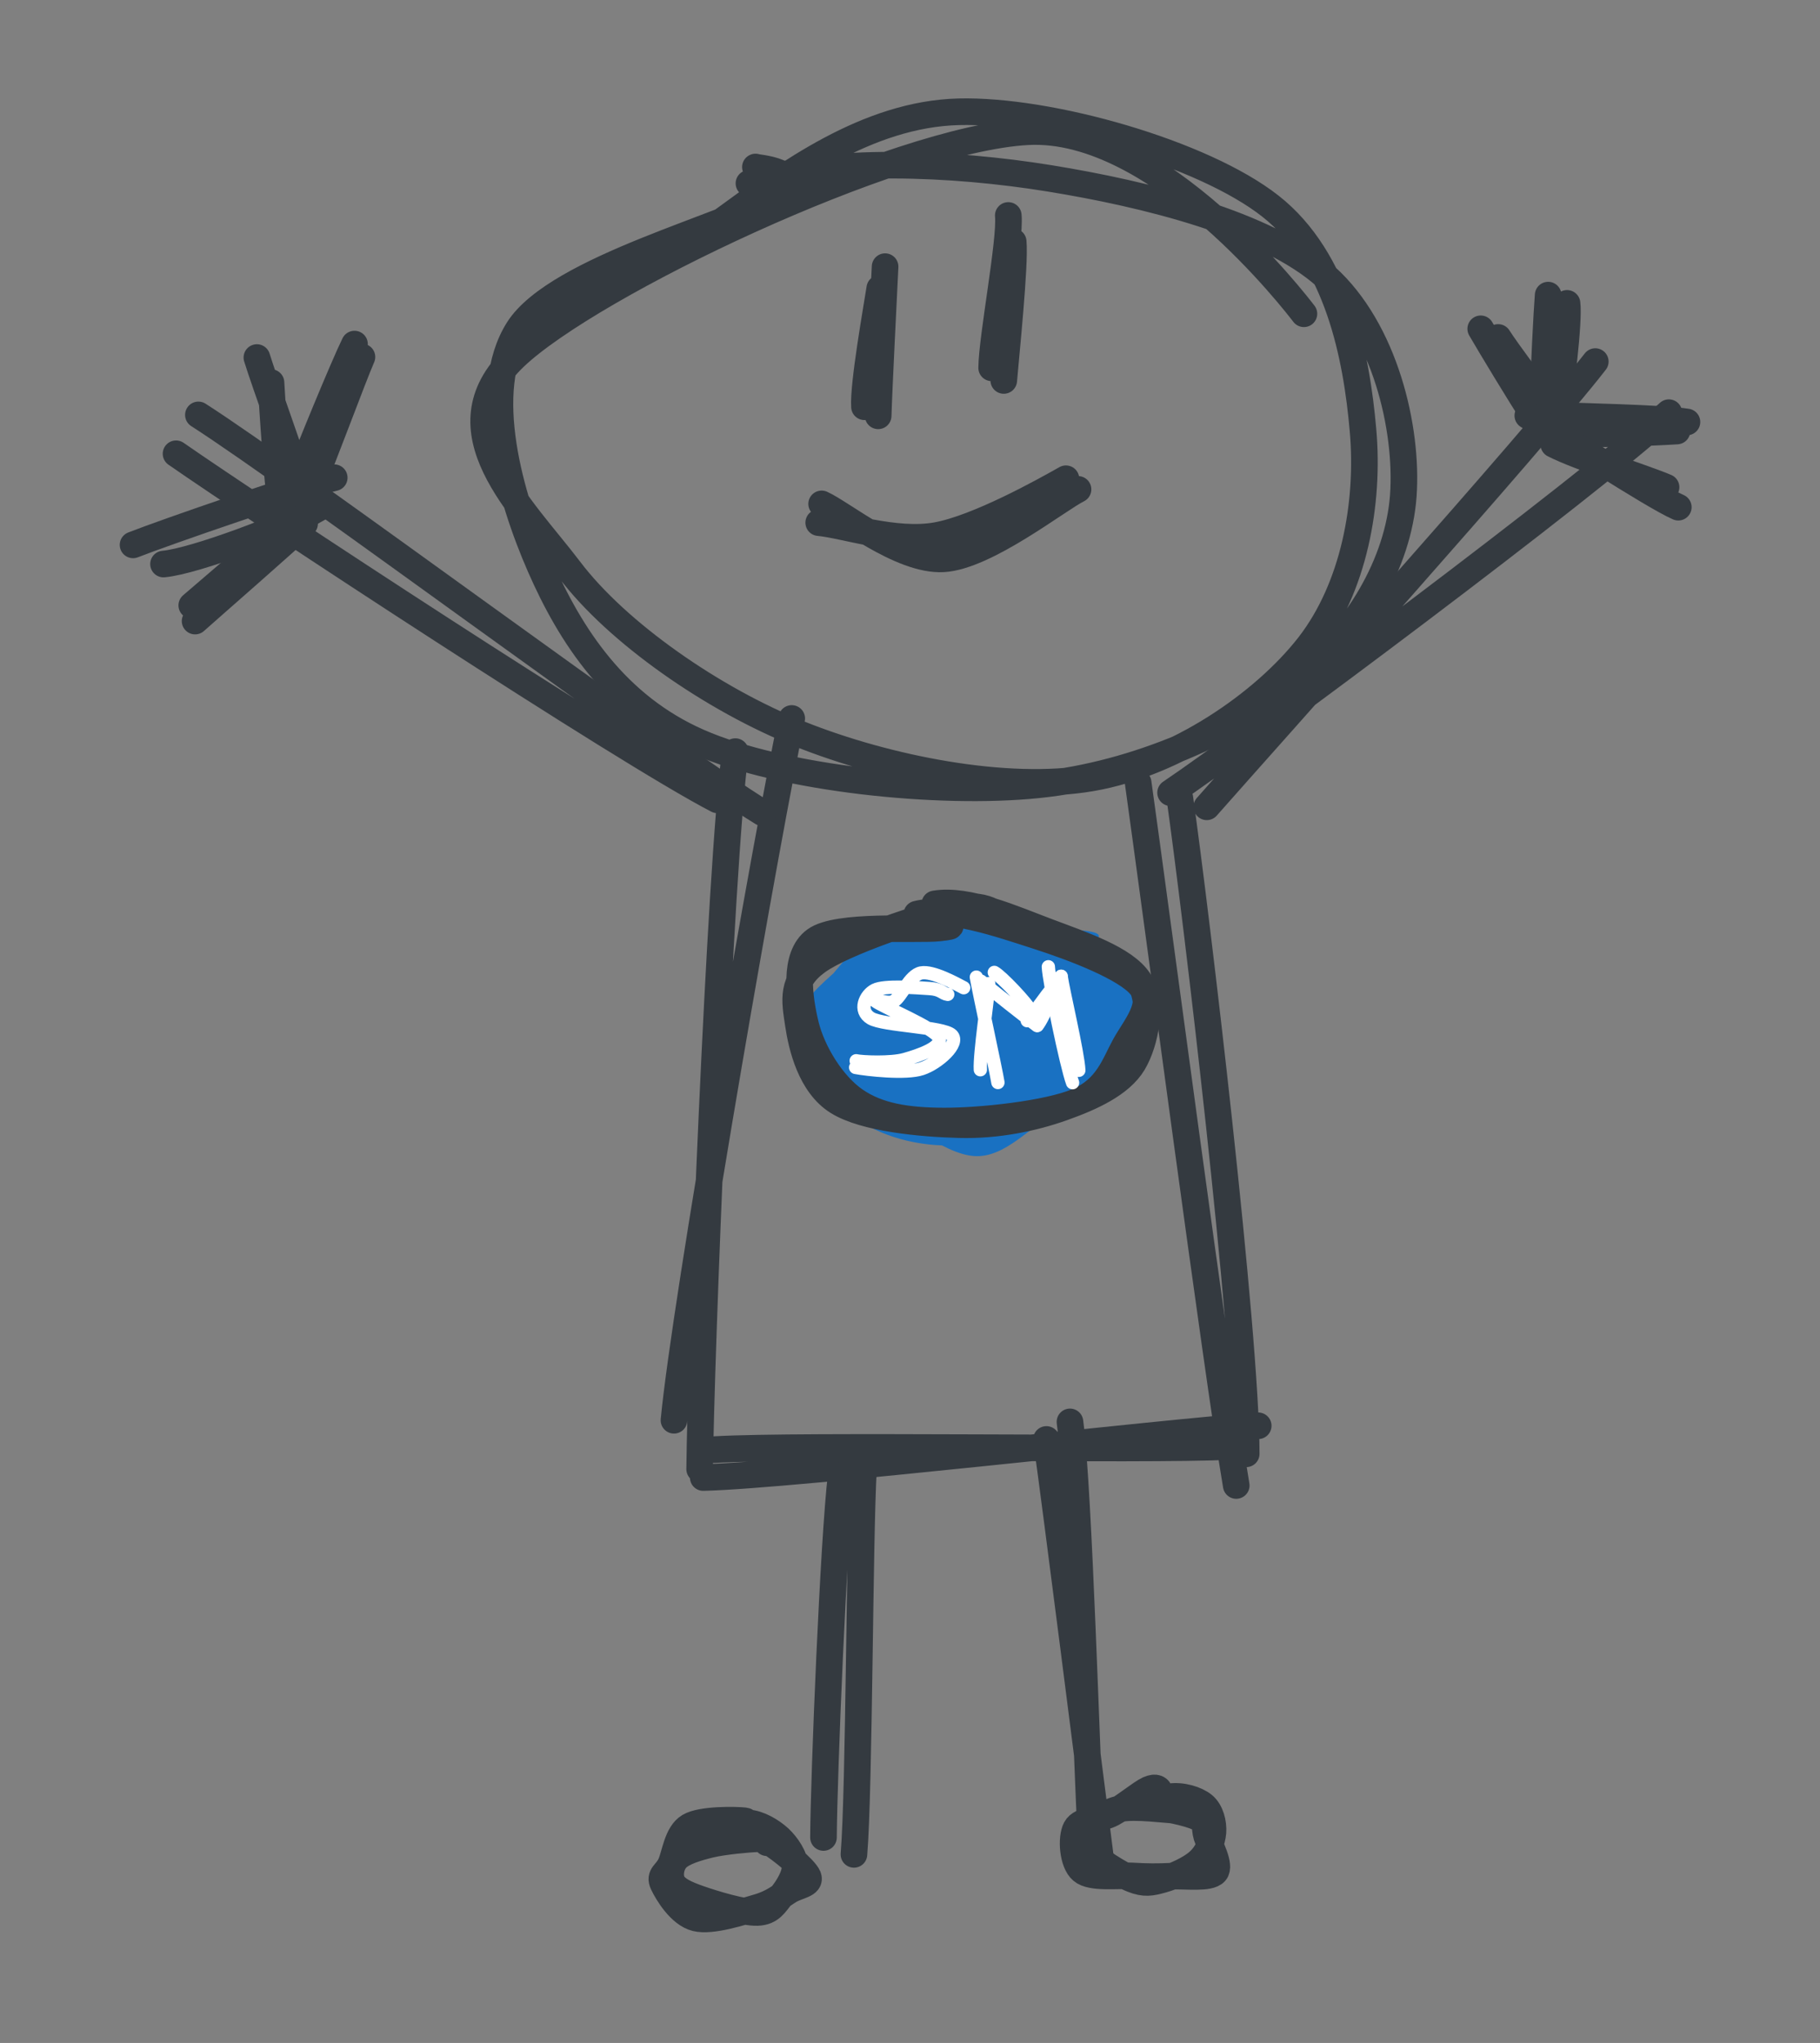 <?xml version="1.0" standalone="no"?>
<!DOCTYPE svg PUBLIC "-//W3C//DTD SVG 1.1//EN" "http://www.w3.org/Graphics/SVG/1.1/DTD/svg11.dtd">
<svg version="1.1" xmlns="http://www.w3.org/2000/svg" viewBox="0 0 136.788 153.529" width="136.788" height="153.529"><rect x="0" y="0" width="136.788" height="153.529" fill="#808080" stroke="none"/><!-- svg-source:excalidraw --><defs><style class="style-fonts">
      </style></defs><g stroke-linecap="round" transform="translate(39.3 10) rotate(0 32.084 24.218)"><path d="M15.04 6.56 C19.82 3.07, 25.88 -1.42, 32.74 -1.6 C39.59 -1.78, 51.11 1.5, 56.18 5.49 C61.25 9.47, 62.66 16.81, 63.14 22.32 C63.63 27.83, 62.46 34.16, 59.07 38.52 C55.67 42.88, 49.12 47.36, 42.75 48.46 C36.38 49.57, 27.37 47.78, 20.83 45.17 C14.29 42.57, 7.08 37.54, 3.51 32.82 C-0.07 28.1, -6.37 22.34, -0.64 16.85 C5.1 11.36, 28.03 0.44, 37.92 -0.1 C47.81 -0.65, 58.21 12.94, 58.7 13.58 M16.99 3.78 C23 1.81, 32.34 2.23, 39.56 3.4 C46.79 4.57, 55.91 6.81, 60.35 10.79 C64.78 14.77, 66.53 22.19, 66.17 27.25 C65.8 32.32, 62.72 37.57, 58.15 41.19 C53.57 44.81, 46.2 48.22, 38.71 48.98 C31.22 49.75, 19.46 48.51, 13.22 45.77 C6.98 43.04, 3.55 37.72, 1.29 32.55 C-0.97 27.38, -3.27 19.38, -0.35 14.76 C2.57 10.15, 15.86 6.89, 18.83 4.86 C21.8 2.82, 17.29 2.6, 17.48 2.55" stroke="#343a40" stroke-width="2" fill="none"></path></g><g stroke-linecap="round"><g transform="translate(57.015 56.533) rotate(0 -2.502 25.7)"><path d="M-1.75 -0.05 C-2.92 8.82, -4.35 45.68, -4.43 53.87 M2.49 -2.54 C0.77 5.54, -5.51 41.28, -6.36 50.2" stroke="#343a40" stroke-width="2" fill="none"></path></g></g><mask></mask><g stroke-linecap="round"><g transform="translate(88.103 57.484) rotate(0 1.407 27.037)"><path d="M0.57 2.47 C1.79 11.11, 5.57 42.76, 5.56 51.77 M-2.56 1.34 C-1.31 10.26, 3.37 45.65, 4.81 54.15" stroke="#343a40" stroke-width="2" fill="none"></path></g></g><mask></mask><g stroke-linecap="round"><g transform="translate(52.525 109.927) rotate(0 20.427 -1.138)"><path d="M1.18 -0.99 C7.78 -1.37, 33.38 -0.92, 39.86 -1.22 M0.33 1.11 C7.28 0.94, 35.01 -2.31, 42.04 -2.78" stroke="#343a40" stroke-width="2" fill="none"></path></g></g><mask></mask><g stroke-linecap="round"><g transform="translate(64.221 109.796) rotate(0 -0.761 14.4)"><path d="M-1 1.06 C-1.58 5.94, -2.3 23.62, -2.33 28.29 M0.68 0.57 C0.37 5.69, 0.37 24.57, -0.04 29.56" stroke="#343a40" stroke-width="2" fill="none"></path></g></g><mask></mask><g stroke-linecap="round"><g transform="translate(79.447 108.684) rotate(0 1.473 15.484)"><path d="M-0.8 -0.51 C-0.09 4.51, 2.6 25.78, 3.3 31.22 M0.97 -1.83 C1.65 3.33, 2.23 23.86, 2.54 29.22" stroke="#343a40" stroke-width="2" fill="none"></path></g></g><mask></mask><g stroke-linecap="round" transform="translate(81.713 135.386) rotate(0 4.994 2.959)"><path d="M6.21 -0.36 C7.14 -0.49, 8.2 -0.16, 8.74 0.28 C9.28 0.73, 9.5 1.61, 9.45 2.31 C9.39 3.01, 9.05 3.88, 8.41 4.47 C7.78 5.07, 6.48 5.64, 5.64 5.87 C4.81 6.1, 4.32 6.21, 3.39 5.84 C2.47 5.48, 0.63 4.31, 0.09 3.67 C-0.46 3.02, -0.3 2.5, 0.11 1.98 C0.52 1.45, 1.44 0.75, 2.52 0.53 C3.61 0.31, 5.94 0.63, 6.62 0.65 C7.31 0.66, 6.69 0.58, 6.63 0.63 M4.78 0.42 C5.64 0.44, 7.65 0.85, 8.35 1.21 C9.05 1.57, 8.77 1.91, 8.98 2.6 C9.19 3.28, 10.06 4.8, 9.62 5.3 C9.18 5.81, 7.39 5.56, 6.35 5.61 C5.31 5.66, 4.5 5.66, 3.37 5.59 C2.25 5.52, 0.31 5.79, -0.39 5.19 C-1.1 4.6, -1.23 2.75, -0.85 2.03 C-0.47 1.31, 0.98 1.37, 1.89 0.88 C2.8 0.39, 4.02 -0.64, 4.61 -0.91 C5.2 -1.17, 5.41 -0.93, 5.44 -0.73" stroke="#343a40" stroke-width="2" fill="none"></path></g><g stroke-linecap="round" transform="translate(50.335 137.611) rotate(0 4.994 2.959)"><path d="M5.88 -0.62 C6.7 -0.58, 7.65 -0.01, 8.24 0.53 C8.82 1.08, 9.39 1.93, 9.42 2.65 C9.44 3.37, 8.86 4.28, 8.39 4.86 C7.92 5.43, 7.62 6.07, 6.6 6.11 C5.57 6.15, 3.31 5.46, 2.25 5.09 C1.19 4.72, 0.51 4.4, 0.22 3.89 C-0.06 3.38, 0.06 2.52, 0.53 2.04 C1 1.56, 2.03 1.25, 3.05 1 C4.07 0.76, 5.92 0.59, 6.63 0.57 C7.34 0.55, 7.36 0.8, 7.31 0.87 M5.36 0.43 C6.29 0.37, 6.69 0.36, 7.53 0.86 C8.37 1.36, 10.15 2.82, 10.4 3.42 C10.64 4.02, 9.61 4.08, 8.99 4.47 C8.36 4.85, 7.8 5.38, 6.63 5.72 C5.46 6.06, 3.16 6.83, 1.97 6.53 C0.78 6.24, -0.18 4.63, -0.5 3.95 C-0.81 3.28, -0.26 3.21, 0.07 2.49 C0.4 1.77, 0.55 0.18, 1.47 -0.36 C2.39 -0.91, 5.02 -0.85, 5.61 -0.78 C6.19 -0.71, 4.98 -0.28, 4.96 0.06" stroke="#343a40" stroke-width="2" fill="none"></path></g><g stroke-linecap="round"><g transform="translate(89.359 58.042) rotate(0 16.077 -15.635)"><path d="M1.34 2.59 C6.26 -2.99, 25.87 -24.85, 30.54 -30.87 M-1.38 1.53 C4.37 -2.34, 30.05 -21.5, 36.07 -27.03" stroke="#343a40" stroke-width="2" fill="none"></path></g></g><mask></mask><g stroke-linecap="round"><g transform="translate(115.639 31.01) rotate(0 -1.803 -2.845)"><path d="M-0.43 0.11 C-1.22 -1.06, -3.73 -5.22, -4.35 -6.3 M0.72 -0.49 C0.12 -1.26, -2.48 -4.75, -3.04 -5.65" stroke="#343a40" stroke-width="2" fill="none"></path></g></g><mask></mask><g stroke-linecap="round"><g transform="translate(116.756 30.108) rotate(0 0.079 -3.643)"><path d="M-0.75 -0.61 C-0.74 -1.95, -0.5 -6.73, -0.4 -7.93 M0.25 0.72 C0.53 -0.56, 1.19 -5.97, 1.02 -7.31" stroke="#343a40" stroke-width="2" fill="none"></path></g></g><mask></mask><g stroke-linecap="round"><g transform="translate(117.119 31.851) rotate(0 4.983 0.199)"><path d="M-0.55 -0.65 C1.18 -0.57, 7.91 -0.44, 9.67 -0.14 M0.54 0.66 C2.21 0.87, 7.42 0.64, 8.92 0.54" stroke="#343a40" stroke-width="2" fill="none"></path></g></g><mask></mask><g stroke-linecap="round"><g transform="translate(115.298 32.095) rotate(0 5.393 2.414)"><path d="M-0.47 -0.86 C1.48 0.31, 8.89 5.17, 10.84 6.02 M1.48 1.3 C3.36 2.27, 8.39 3.86, 9.92 4.52" stroke="#343a40" stroke-width="2" fill="none"></path></g></g><mask></mask><g stroke-linecap="round"><g transform="translate(57.171 58.29) rotate(0 -21.65 -12.896)"><path d="M0.13 2.78 C-6.73 -1.4, -34.71 -22.27, -42.26 -27.11 M-3.25 1.82 C-10.29 -1.82, -37.92 -20, -43.94 -24.19" stroke="#343a40" stroke-width="2" fill="none"></path></g></g><mask></mask><g stroke-linecap="round"><g transform="translate(24.68 36.458) rotate(0 -6.936 2.343)"><path d="M0.44 -0.56 C-2.01 -0.01, -12.26 3.54, -14.68 4.49 M-0.78 1.75 C-2.86 3, -10.03 5.72, -12.39 5.93" stroke="#343a40" stroke-width="2" fill="none"></path></g></g><mask></mask><g stroke-linecap="round"><g transform="translate(22.047 39.089) rotate(0 -0.73 -5.398)"><path d="M-0.81 -0.19 C-1.16 -1.82, -1.59 -8.76, -1.68 -10.34 M0.97 -1.34 C0.4 -3.28, -2.23 -10.54, -2.74 -12.22" stroke="#343a40" stroke-width="2" fill="none"></path></g></g><mask></mask><g stroke-linecap="round"><g transform="translate(23.663 35.897) rotate(0 1.741 -4.887)"><path d="M-0.14 0.29 C0.54 -1.2, 2.83 -7.44, 3.54 -9.07 M-1.12 -0.22 C-0.5 -1.89, 2.12 -8.28, 2.98 -10.04" stroke="#343a40" stroke-width="2" fill="none"></path></g></g><mask></mask><g stroke-linecap="round"><g transform="translate(22.833 38.654) rotate(0 -4.414 3.868)"><path d="M0.06 0.7 C-1.28 1.99, -6.77 6.77, -8.17 8.02 M-0.82 0.41 C-2.19 1.44, -7.13 5.75, -8.42 6.84" stroke="#343a40" stroke-width="2" fill="none"></path></g></g><mask></mask><g stroke-linecap="round"><g transform="translate(79.973 36.327) rotate(0 -9.634 2.487)"><path d="M1.05 0.45 C-0.48 1.21, -5.87 5.49, -9.08 5.67 C-12.29 5.85, -16.71 2.21, -18.22 1.54 M0.14 -0.35 C-1.48 0.57, -6.5 3.37, -9.6 3.92 C-12.69 4.47, -16.54 3.12, -18.44 2.95" stroke="#343a40" stroke-width="2" fill="none"></path></g></g><mask></mask><g stroke-linecap="round"><g transform="translate(65.182 30.549) rotate(0 0.148 -5.344)"><path d="M0.82 0.7 C0.87 -1.13, 1.25 -8.66, 1.34 -10.51 M-0.21 0.02 C-0.32 -1.62, 0.71 -7.39, 0.94 -8.88" stroke="#343a40" stroke-width="2" fill="none"></path></g></g><mask></mask><g stroke-linecap="round"><g transform="translate(74.391 28.412) rotate(0 0.333 -5.272)"><path d="M1.05 0.18 C1.2 -1.65, 1.92 -8.55, 1.76 -10.25 M0.14 -0.77 C0.16 -3.04, 1.57 -10.33, 1.39 -12.22" stroke="#343a40" stroke-width="2" fill="none"></path></g></g><mask></mask><g stroke-linecap="round" transform="translate(59.697 68.677) rotate(0 13.103 8.439)"><path d="M16.97 0.6 C19.61 1.16, 23.47 2.64, 24.91 4.06 C26.35 5.47, 26.25 7.43, 25.63 9.1 C25.01 10.77, 23.34 12.71, 21.18 14.09 C19.01 15.46, 15.35 17.12, 12.63 17.36 C9.92 17.6, 6.89 16.91, 4.88 15.52 C2.88 14.14, 1.05 10.8, 0.62 9.06 C0.19 7.32, 0.9 6.35, 2.28 5.07 C3.66 3.78, 5.79 1.98, 8.92 1.34 C12.06 0.7, 18.8 1.1, 21.08 1.21 C23.37 1.32, 22.96 1.75, 22.65 1.99 M17.81 -0.14 C20.08 0.51, 22.34 2.97, 23.72 4.94 C25.09 6.9, 26.7 9.98, 26.05 11.63 C25.4 13.28, 21.91 13.75, 19.82 14.84 C17.73 15.94, 15.85 18.37, 13.51 18.2 C11.17 18.04, 7.96 15.29, 5.78 13.86 C3.6 12.43, 0.83 11.22, 0.41 9.6 C-0.01 7.97, 1.98 5.6, 3.26 4.09 C4.54 2.57, 5.84 0.85, 8.1 0.51 C10.35 0.16, 15.17 1.93, 16.79 2.01 C18.41 2.08, 17.53 1.24, 17.82 0.98" stroke="none" stroke-width="0" fill="#1971c2"></path><path d="M10.56 -0.75 C13.05 -1.17, 16.48 0.38, 19.04 1.34 C21.59 2.3, 24.82 3.37, 25.9 5.01 C26.97 6.65, 26.42 9.61, 25.47 11.21 C24.51 12.8, 22.34 13.79, 20.17 14.56 C17.99 15.34, 15.23 15.92, 12.41 15.84 C9.6 15.77, 5.28 15.38, 3.26 14.11 C1.24 12.85, 0.56 10.02, 0.3 8.26 C0.04 6.51, -0.28 5.03, 1.72 3.58 C3.71 2.13, 9.89 0.09, 12.25 -0.43 C14.62 -0.94, 15.61 0.41, 15.9 0.5 M9.21 0.02 C11.59 -0.59, 15.45 0.76, 18.25 1.66 C21.06 2.56, 24.95 4.06, 26.05 5.43 C27.15 6.8, 25.65 8.45, 24.85 9.89 C24.05 11.34, 23.54 13.15, 21.27 14.1 C19 15.05, 14.01 15.58, 11.23 15.57 C8.44 15.56, 6.28 15.21, 4.56 14.02 C2.83 12.82, 1.36 10.39, 0.86 8.38 C0.37 6.37, -0.1 3.19, 1.57 1.98 C3.24 0.76, 9.27 1.25, 10.89 1.06 C12.52 0.88, 11.23 0.88, 11.35 0.87" stroke="#343a40" stroke-width="2" fill="none"></path></g><g stroke-linecap="round"><g transform="translate(71.579 74.407) rotate(0 -3.259 2.763)"><path d="M-0.35 0.32 C-0.75 0.27, -0.83 -0.07, -1.74 -0.12 C-2.66 -0.18, -5.1 -0.37, -5.83 0 C-6.56 0.37, -7.08 1.55, -6.12 2.12 C-5.16 2.68, -0.69 2.75, -0.05 3.38 C0.59 4.01, -1.08 5.5, -2.29 5.9 C-3.49 6.31, -6.43 5.97, -7.27 5.81 M0.85 -0.18 C0.29 -0.47, -1.47 -1.46, -2.35 -1.29 C-3.22 -1.12, -3.82 0.48, -4.39 0.83 C-4.97 1.18, -6.36 0.35, -5.8 0.81 C-5.23 1.26, -1.39 2.82, -1.02 3.56 C-0.65 4.29, -2.54 4.92, -3.57 5.21 C-4.61 5.51, -6.83 5.41, -7.23 5.31" stroke="#ffffff" stroke-width="1" fill="none"></path></g></g><mask></mask><g stroke-linecap="round"><g transform="translate(74.342 73.6) rotate(0 0.036 3.39)"><path d="M-0.03 0.32 C-0.08 1.4, -0.73 5.62, -0.66 6.79 M-0.96 -0.17 C-0.76 1.01, 0.49 6.7, 0.66 7.75" stroke="#ffffff" stroke-width="1" fill="none"></path></g></g><mask></mask><g stroke-linecap="round"><g transform="translate(74.461 73.727) rotate(0 1.582 1.389)"><path d="M-0.73 0.01 C-0.15 0.51, 2.86 2.9, 3.49 3.34 M0.27 -0.65 C0.78 -0.38, 2.68 1.62, 3.06 2.3" stroke="#ffffff" stroke-width="1" fill="none"></path></g></g><mask></mask><g stroke-linecap="round"><g transform="translate(77.625 76.505) rotate(0 1.108 -1.505)"><path d="M0.33 0.56 C0.8 0.04, 1.77 -2.53, 2.13 -3.14 M-0.42 0.2 C0.01 -0.21, 1.07 -1.83, 1.49 -2.24" stroke="#ffffff" stroke-width="1" fill="none"></path></g></g><mask></mask><g stroke-linecap="round"><g transform="translate(79.842 73.503) rotate(0 0.501 3.501)"><path d="M-0.09 -0.13 C0.06 0.93, 1.18 5.63, 1.24 6.93 M-1.05 -0.85 C-1 0.28, 0.31 6.63, 0.77 7.86" stroke="#ffffff" stroke-width="1" fill="none"></path></g></g><mask></mask></svg>